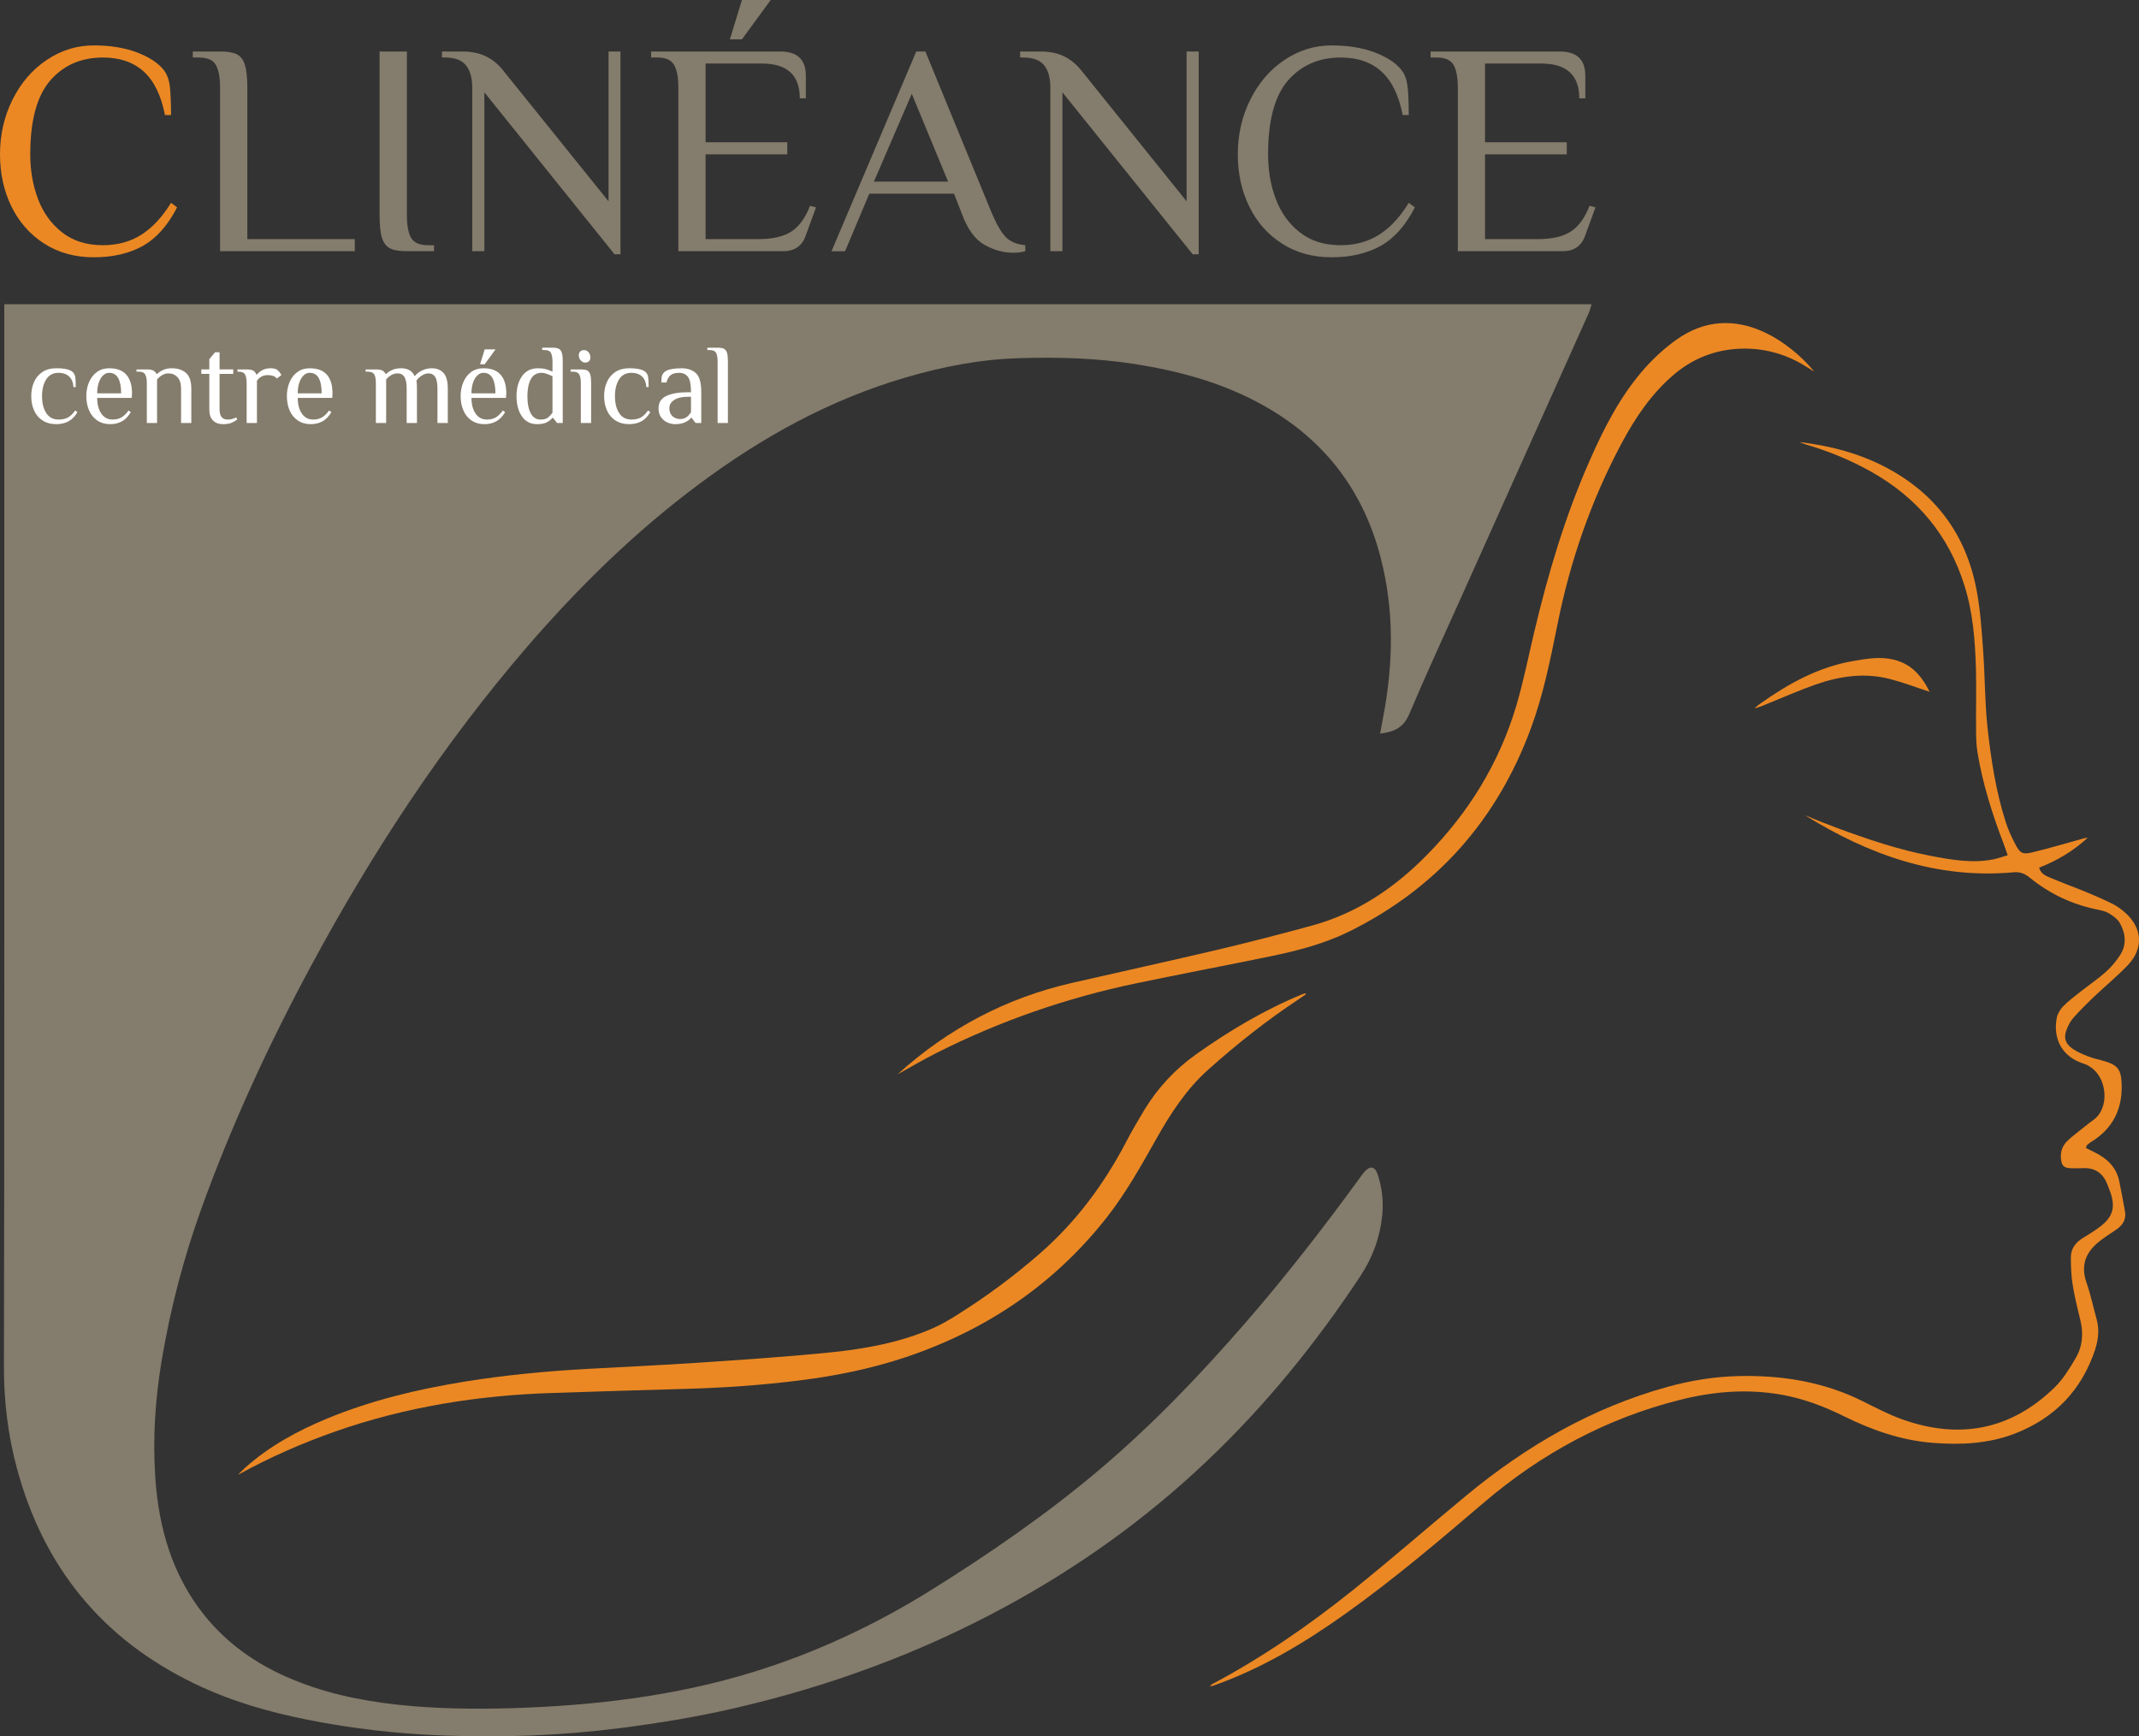 <svg width="820.37" height="665.95" enable-background="new 0 0 847.959 680.612" version="1.1" viewBox="0 0 820.37 665.95" xml:space="preserve" xmlns="http://www.w3.org/2000/svg">
<rect x="0" y="0" width="820.37" height="665.95" fill="#333333" stroke="none"/>
<g transform="translate(-13.795,-7.33)">
	<path d="m15.447 124.01h608.76c-0.383 1.27-0.592 2.253-0.975 3.149-16.334 36.452-32.721 72.877-49.055 109.31-6.662 14.855-13.516 29.633-19.848 44.645-2.175 5.175-5.724 6.967-11.203 7.567 0.383-2.105 0.73-3.983 1.062-5.854 4.001-20.622 4.418-41.209-0.888-61.692-6.992-26.989-22.996-46.845-47.628-59.761-14.56-7.654-30.233-11.829-46.411-14.386-14.733-2.34-29.554-2.723-44.427-2.296-14.908 0.417-29.468 3.235-43.749 7.428-29.137 8.524-55.213 22.988-79.375 41.027-24.267 18.083-45.732 39.096-65.493 61.953-32.425 37.583-59.492 78.818-83.01 122.46-16.212 30.094-30.546 61.057-42.166 93.273-6.819 18.943-11.898 38.339-15.221 58.204-2.505 14.96-3.496 30.042-2.453 45.158 1.322 19.204 6.471 37.208 18.787 52.604 8.471 10.576 19.204 18.229 31.52 23.657 13.708 6.054 28.146 9.115 42.966 10.716 14.577 1.565 29.154 1.704 43.731 1.287 31.329-0.975 62.275-4.593 92.386-13.882 24.127-7.445 46.793-18.091 68.172-31.416 22.544-14.09 44.393-29.119 64.693-46.306 20.334-17.222 38.652-36.391 56.1-56.5 15.324-17.673 29.676-36.147 43.453-55.073 0.592-0.835 1.217-1.705 1.896-2.505 2.191-2.47 4.088-2.175 5.131 1.044 1.652 5.045 2.244 10.263 1.723 15.551-0.836 8.507-3.705 16.334-8.455 23.484-17.1 25.849-36.512 49.785-59.092 71.111-23.117 21.918-48.793 40.287-76.799 55.491-32.981 17.917-67.894 30.72-104.44 39.104-14.455 3.34-29.102 5.705-43.801 7.584-22.353 2.853-44.792 3.653-67.25 2.818-17.552-0.627-35.034-2.609-52.342-6.054-15.029-2.992-29.606-7.202-43.418-13.882-35.417-17.082-57.926-44.81-68.085-82.696-3.392-12.612-4.94-25.467-4.94-38.548 0.104-49.037 0.139-98.074 0.139-147.1 0.035-85.054 0-170.11 0-255.15 1e-3 -1.677 1e-3 -3.338 1e-3 -5.53z" clip-rule="evenodd" fill="#847c6c" fill-rule="evenodd"/>
		<path d="m30.79 100.79c-5.445-3.488-9.637-8.228-12.594-14.221-2.922-6.001-4.401-12.681-4.401-20.039 0-7.567 1.6-14.577 4.818-21.005 3.201-6.419 7.584-11.507 13.116-15.212 5.532-3.714 11.55-5.567 18.056-5.567 6.193 0 11.62 0.861 16.317 2.601 4.679 1.748 8.141 3.966 10.385 6.671 1.305 1.644 2.122 3.783 2.453 6.454 0.278 2.67 0.452 6.323 0.452 10.977h-2.331c-1.461-7.506-4.175-13.064-8.124-16.665-3.949-3.592-9.167-5.393-15.673-5.393-8.35 0-15.099 2.949-20.196 8.811-5.114 5.888-7.671 15.325-7.671 28.328 0 6.123 0.974 11.812 2.957 17.082 1.983 5.253 5.045 9.524 9.22 12.82 4.192 3.296 9.428 4.94 15.69 4.94 5.636 0 10.576-1.357 14.821-4.071 4.209-2.705 7.967-6.767 11.307-12.185l2.314 1.739c-3.566 6.967-7.95 11.89-13.168 14.812-5.218 2.888-11.481 4.34-18.752 4.34-7.203 2e-3 -13.535-1.738-18.996-5.217z" fill="#eb8823"/><g fill="#847c6c">
		<path d="m98.196 40.999c0-3.958-0.54-6.872-1.618-8.768-1.096-1.896-3.27-2.844-6.505-2.844h-2.331v-2.313h10.455c2.87 0 5.01 0.365 6.454 1.087 1.426 0.739 2.453 2.079 3.062 4.001 0.609 1.948 0.939 4.879 0.939 8.837v58.039h41.209v4.645h-51.665z"/>
		<path d="m163.38 102.58c-1.426-0.731-2.435-2.079-3.079-3.992-0.626-1.94-0.922-4.879-0.922-8.828v-62.684h10.472v62.684c0 3.949 0.522 6.871 1.601 8.767 1.113 1.896 3.253 2.844 6.505 2.844h2.296v2.313h-10.402c-2.888 1e-3 -5.044-0.365-6.471-1.104z"/>
		<path d="m199.56 42.738v60.944h-4.645v-62.683c0-3.714-0.8-6.584-2.4-8.593-1.601-2.009-4.262-3.019-8.037-3.019h-1.183v-2.313h7.532c3.583 0 6.576 0.565 9.063 1.731 2.488 1.157 4.714 2.896 6.61 5.21l40.688 50.516v-57.457h4.575v77.774h-2.279z"/>
		<path d="m273.96 40.999c0-3.958-0.54-6.872-1.635-8.768-1.096-1.896-3.201-2.844-6.489-2.844h-2.313v-2.313h49.472c6.576 0 9.863 3.079 9.863 9.272v8.706h-2.313c0-8.897-4.854-13.351-14.542-13.351h-21.588v30.189h31.329v4.636h-31.329v32.512h20.283c5.393 0 9.567-0.957 12.594-2.896 2.992-1.948 5.393-5.227 7.167-9.872l2.314 0.583-4.036 11.029c-1.392 3.879-4.296 5.801-8.732 5.801h-40.043v-62.684zm19.761-18.579 4.627-15.09h11.029l-11.029 15.09z"/>
		<path d="m391.32 101.2c-3.618-2.062-6.523-6.063-8.68-12.029l-2.94-7.541h-32.512l-9.272 22.057h-5.218l32.512-76.609h3.497l25.519 62.092c1.948 4.505 3.757 7.576 5.479 9.246 1.688 1.662 4.123 2.653 7.324 2.958v2.313c-1.427 0.392-2.94 0.583-4.68 0.583-3.706 0-7.359-1.017-11.029-3.07zm-42.358-24.214h28.458l-13.934-33.668z"/>
		<path d="m421.26 42.738v60.944h-4.627v-62.683c0-3.714-0.748-6.584-2.349-8.593-1.6-2.009-4.296-3.019-8.088-3.019h-1.148v-2.313h7.498c3.618 0 6.61 0.565 9.098 1.731 2.452 1.157 4.68 2.896 6.61 5.21l40.635 50.515v-57.456h4.645v77.774h-2.314z"/>
		<path d="m505.54 100.79c-5.479-3.488-9.689-8.228-12.595-14.221-2.957-6.001-4.418-12.681-4.418-20.039 0-7.567 1.601-14.577 4.801-21.005 3.201-6.419 7.567-11.507 13.134-15.212 5.515-3.714 11.533-5.567 18.056-5.567 6.158 0 11.586 0.861 16.3 2.601 4.679 1.748 8.142 3.966 10.368 6.671 1.339 1.644 2.139 3.783 2.436 6.454 0.348 2.67 0.469 6.323 0.469 10.977h-2.313c-1.479-7.506-4.175-13.064-8.124-16.665-3.931-3.592-9.184-5.393-15.672-5.393-8.333 0-15.082 2.949-20.214 8.811-5.097 5.888-7.619 15.325-7.619 28.328 0 6.123 0.956 11.812 2.939 17.082 1.983 5.253 5.011 9.524 9.22 12.82 4.175 3.296 9.394 4.94 15.674 4.94 5.635 0 10.576-1.357 14.82-4.071 4.209-2.705 8.002-6.767 11.289-12.185l2.349 1.739c-3.565 6.967-7.95 11.89-13.169 14.812-5.218 2.888-11.498 4.34-18.752 4.34-7.203 2e-3 -13.552-1.738-18.979-5.217z"/>
		<path d="m572.91 40.999c0-3.958-0.539-6.872-1.636-8.768-1.096-1.896-3.253-2.844-6.488-2.844h-2.313v-2.313h49.438c6.609 0 9.898 3.079 9.898 9.272v8.706h-2.314c0-8.897-4.854-13.351-14.543-13.351h-21.605v30.189h31.347v4.636h-31.347v32.512h20.3c5.359 0 9.568-0.957 12.561-2.896 3.025-1.948 5.428-5.227 7.201-9.872l2.314 0.583-4.055 11.029c-1.373 3.879-4.279 5.801-8.715 5.801h-40.043z"/>
	</g>
	<g fill="#fff">
		<path d="m30.094 168.58c-1.444-0.948-2.54-2.218-3.236-3.862-0.73-1.618-1.078-3.427-1.078-5.436 0-2.018 0.348-3.827 1.078-5.436 0.696-1.635 1.792-2.905 3.236-3.871 1.444-0.948 3.201-1.409 5.306-1.409 3.218 0 5.323 0.496 6.367 1.522 0.469 0.487 0.783 1.104 0.904 1.809 0.122 0.739 0.174 2.009 0.174 3.896h-0.887c-0.104-1.827-0.678-3.184-1.705-4.105-1.009-0.922-2.348-1.374-3.966-1.374-2.088 0-3.688 0.826-4.749 2.487-1.079 1.679-1.618 3.827-1.618 6.48s0.539 4.81 1.618 6.479c1.061 1.653 2.661 2.479 4.749 2.479 1.479 0 2.713-0.278 3.653-0.835 0.974-0.574 1.878-1.453 2.679-2.644l0.87 0.652c-0.939 1.618-2.087 2.792-3.409 3.514-1.322 0.696-2.888 1.087-4.679 1.087-2.107 3e-3 -3.863-0.502-5.307-1.433z"/>
		<path d="m51.072 168.58c-1.374-0.948-2.4-2.218-3.114-3.862-0.713-1.618-1.061-3.427-1.061-5.436 0-1.983 0.348-3.792 1.061-5.427s1.722-2.914 3.044-3.879c1.322-0.948 2.888-1.409 4.662-1.409 2.94 0 5.149 0.826 6.576 2.461 1.444 1.652 2.192 4.036 2.192 7.158l-0.104 1.757h-13.256c0 2.444 0.522 4.444 1.565 5.993 1.044 1.539 2.505 2.305 4.332 2.305 1.357 0 2.54-0.296 3.462-0.853 0.957-0.6 1.844-1.47 2.661-2.626l0.87 0.652c-0.957 1.6-2.087 2.774-3.357 3.488-1.287 0.722-2.783 1.113-4.488 1.113-2 1e-3 -3.688-0.504-5.045-1.435zm9.185-10.394c0-2.557-0.382-4.514-1.148-5.871-0.765-1.339-1.914-2-3.444-2-0.87 0-1.652 0.339-2.366 1.035-0.713 0.669-1.235 1.609-1.635 2.8-0.4 1.218-0.591 2.557-0.591 4.036z"/>
		<path d="m70.103 154.25c0-1.479-0.208-2.601-0.626-3.288-0.4-0.73-1.218-1.087-2.436-1.087h-0.887v-0.861h3.949c1.079 0 1.914 0.139 2.453 0.409 0.574 0.313 1.009 0.757 1.27 1.313h0.209c0.609-0.591 1.392-1.104 2.4-1.54 0.939-0.435 2.07-0.626 3.288-0.626 2.209 0 3.966 0.583 5.358 1.748s2.087 3.209 2.087 6.132v13.116h-3.931v-13.116c0-2.062-0.47-3.549-1.409-4.488-0.904-0.957-2.053-1.427-3.41-1.427-1.565 0-2.992 0.766-4.383 2.313v16.717h-3.932z"/>
		<path d="m95.482 168.59c-0.957-0.913-1.409-2.357-1.409-4.288v-13.568h-3.062v-1.722h3.062v-3.94l2.192-2.635h1.74v6.575h5.253v1.722h-5.253v13.568c0 2.635 1.026 3.94 3.062 3.94 0.713 0 1.287-0.052 1.774-0.2s0.991-0.365 1.531-0.652l0.417 0.853c-0.661 0.496-1.409 0.913-2.227 1.261-0.818 0.331-1.914 0.513-3.236 0.513-1.635 0-2.922-0.488-3.844-1.427z"/>
		<path d="m108.39 154.25c0-1.479-0.226-2.601-0.609-3.288-0.417-0.73-1.218-1.087-2.47-1.087h-0.435v-0.861h3.514c1.079 0 1.931 0.139 2.522 0.443 0.557 0.331 0.957 0.818 1.183 1.522h0.244c0.522-0.67 1.218-1.244 2.087-1.705 0.905-0.478 1.966-0.704 3.131-0.704 1.183 0 2.053 0.2 2.626 0.661 0.504 0.365 1.026 1.026 1.548 1.957l-1.774 1.322c-0.313-0.453-0.765-0.766-1.374-1-0.626-0.208-1.322-0.322-2.105-0.322-0.87 0-1.67 0.183-2.418 0.583-0.713 0.4-1.305 0.939-1.722 1.609v16.186h-3.949v-15.316z"/>
		<path d="m127.99 168.58c-1.392-0.948-2.418-2.218-3.131-3.862-0.678-1.618-1.043-3.427-1.043-5.436 0-1.983 0.365-3.792 1.043-5.427 0.713-1.635 1.705-2.914 3.044-3.879 1.339-0.948 2.905-1.409 4.662-1.409 2.957 0 5.149 0.826 6.593 2.461 1.461 1.652 2.157 4.036 2.157 7.158l-0.087 1.757h-13.238c0 2.444 0.522 4.444 1.565 5.993 1.044 1.539 2.488 2.305 4.314 2.305 1.392 0 2.54-0.296 3.479-0.853 0.957-0.6 1.844-1.47 2.661-2.626l0.887 0.652c-0.974 1.6-2.087 2.774-3.375 3.488-1.305 0.722-2.783 1.113-4.523 1.113-1.981 1e-3 -3.651-0.504-5.008-1.435zm9.168-10.394c0-2.557-0.365-4.514-1.131-5.871-0.748-1.339-1.914-2-3.461-2-0.87 0-1.653 0.339-2.349 1.035-0.696 0.669-1.252 1.609-1.652 2.8-0.4 1.218-0.574 2.557-0.574 4.036z"/>
		<path d="m157.95 154.25c0-1.479-0.208-2.601-0.591-3.288-0.417-0.73-1.252-1.087-2.47-1.087h-0.87v-0.861h3.931c1.096 0 1.896 0.139 2.47 0.409 0.591 0.313 0.974 0.757 1.235 1.313h0.244c0.609-0.591 1.392-1.104 2.366-1.54 0.992-0.435 2.087-0.626 3.305-0.626 1.252 0 2.279 0.208 3.148 0.687 0.887 0.435 1.601 1.218 2.123 2.366 0.73-0.948 1.722-1.696 2.905-2.244s2.383-0.809 3.653-0.809c1.861 0 3.357 0.583 4.454 1.748 1.13 1.166 1.687 3.209 1.687 6.132v13.116h-3.966v-13.116c0-2.096-0.278-3.627-0.87-4.549-0.591-0.914-1.444-1.366-2.609-1.366-0.835 0-1.687 0.305-2.609 0.896-0.905 0.591-1.566 1.235-1.983 1.948 0.139 0.443 0.209 1.461 0.209 3.07v13.116h-3.949v-13.116c0-2.096-0.296-3.627-0.87-4.549-0.574-0.914-1.479-1.366-2.627-1.366-1.548 0-3.009 0.766-4.366 2.313v16.717h-3.949v-15.314z"/>
		<path d="m194.62 168.58c-1.392-0.948-2.418-2.218-3.097-3.862-0.713-1.618-1.061-3.427-1.061-5.436 0-1.983 0.348-3.792 1.061-5.427 0.679-1.635 1.705-2.914 3.01-3.879 1.339-0.948 2.87-1.409 4.679-1.409 2.957 0 5.131 0.826 6.575 2.461 1.461 1.652 2.192 4.036 2.192 7.158l-0.122 1.757h-13.238c0 2.444 0.521 4.444 1.565 5.993 1.061 1.539 2.505 2.305 4.349 2.305 1.357 0 2.505-0.296 3.479-0.853 0.939-0.6 1.81-1.47 2.645-2.626l0.87 0.652c-0.974 1.6-2.087 2.774-3.375 3.488-1.27 0.722-2.783 1.113-4.522 1.113-1.966 1e-3 -3.653-0.504-5.01-1.435zm9.185-10.394c0-2.557-0.383-4.514-1.148-5.871-0.748-1.339-1.896-2-3.444-2-0.887 0-1.67 0.339-2.366 1.035-0.696 0.669-1.252 1.609-1.653 2.8-0.4 1.218-0.574 2.557-0.574 4.036zm-5.88-11.158 1.757-5.697h4.157l-4.157 5.697z"/>
		<path d="m213.93 166.98c-1.357-2.018-2.035-4.566-2.035-7.697 0-3.114 0.713-5.697 2.122-7.689 1.409-2.035 3.479-3.026 6.21-3.026 1.079 0 2.087 0.122 2.923 0.339 0.835 0.244 1.67 0.548 2.54 0.965v-3.949c0-1.47-0.226-2.565-0.626-3.296-0.382-0.704-1.217-1.052-2.453-1.052h-0.87v-0.904h3.949c1.079 0 1.878 0.139 2.418 0.426 0.539 0.278 0.922 0.792 1.166 1.522 0.226 0.73 0.348 1.835 0.348 3.305v23.64h-2.192l-1.531-1.974h-0.208c-0.644 0.73-1.409 1.313-2.261 1.766-0.853 0.409-2.088 0.661-3.653 0.661-2.542-1e-3 -4.49-1.037-5.847-3.037zm9.863 0.609c0.626-0.435 1.252-1.096 1.896-1.966v-14.003c-0.887-0.4-1.635-0.722-2.296-0.948-0.626-0.235-1.252-0.356-1.878-0.356-1.844 0-3.236 0.8-4.14 2.453-0.87 1.618-1.305 3.81-1.305 6.515 0 2.679 0.4 4.853 1.252 6.488 0.853 1.644 2.105 2.47 3.775 2.47 1.182-1e-3 2.087-0.201 2.696-0.653z"/>
		<path d="m236.56 154.25c0-1.479-0.191-2.601-0.609-3.288-0.417-0.73-1.218-1.087-2.436-1.087h-0.887v-0.861h3.932c1.079 0 1.914 0.139 2.453 0.4 0.539 0.278 0.922 0.783 1.148 1.522 0.244 0.713 0.348 1.835 0.348 3.313v15.316h-3.949zm-0.052-8.706c-0.487-0.565-0.73-1.218-0.73-1.975 0-0.6 0.174-1.079 0.557-1.444 0.348-0.348 0.87-0.513 1.461-0.513 0.696 0 1.252 0.278 1.74 0.827 0.47 0.557 0.696 1.209 0.696 1.965 0 0.609-0.157 1.096-0.522 1.453-0.383 0.348-0.853 0.531-1.461 0.531-0.68 0-1.254-0.278-1.741-0.844z"/>
		<path d="m249.81 168.58c-1.444-0.948-2.522-2.218-3.235-3.862-0.73-1.618-1.079-3.427-1.079-5.436 0-2.018 0.348-3.827 1.079-5.436 0.713-1.635 1.792-2.905 3.235-3.871 1.444-0.948 3.218-1.409 5.306-1.409 3.218 0 5.323 0.496 6.349 1.522 0.505 0.487 0.783 1.104 0.905 1.809 0.139 0.739 0.191 2.009 0.191 3.896h-0.87c-0.122-1.827-0.696-3.184-1.705-4.105-1.026-0.922-2.348-1.374-4.001-1.374-2.087 0-3.67 0.826-4.731 2.487-1.078 1.679-1.6 3.827-1.6 6.48s0.522 4.81 1.6 6.479c1.061 1.653 2.644 2.479 4.731 2.479 1.496 0 2.731-0.278 3.688-0.835 0.974-0.574 1.844-1.453 2.679-2.644l0.853 0.652c-0.957 1.618-2.105 2.792-3.41 3.514-1.322 0.696-2.87 1.087-4.679 1.087-2.088 3e-3 -3.862-0.502-5.306-1.433z"/>
		<path d="m269.87 169.41c-0.974-0.4-1.774-1.044-2.47-1.957-0.696-0.887-1.044-2.096-1.044-3.566 0-2.218 1.044-3.784 3.079-4.731 2.07-0.931 4.749-1.392 8.071-1.392h1.305c0-2.871-0.383-4.836-1.166-5.88-0.783-1.043-1.931-1.565-3.392-1.565-1.322 0-2.366 0.261-3.166 0.826-0.765 0.548-1.339 1.522-1.67 2.888h-1.948c0-0.974 0.035-1.757 0.139-2.34 0.139-0.583 0.453-1.113 0.939-1.6 0.522-0.531 1.392-0.914 2.592-1.157 1.235-0.244 2.557-0.365 3.983-0.365 2.366 0 4.21 0.626 5.602 1.887 1.357 1.287 2.035 3.696 2.035 7.306v11.802h-2.174l-1.531-1.974h-0.244c-0.522 0.678-1.287 1.252-2.296 1.705-1.009 0.47-2.279 0.722-3.81 0.722-0.938 0-1.86-0.218-2.834-0.609zm7.236-2.079c0.626-0.461 1.183-1.096 1.705-1.914v-5.915h-1.305c-2.14 0-3.844 0.4-5.097 1.209-1.27 0.809-1.896 1.853-1.896 3.175s0.4 2.348 1.2 3.087c0.817 0.705 1.792 1.07 2.957 1.07 0.975 1e-3 1.775-0.242 2.436-0.712z"/>
		<path d="m289.02 145.93c0-1.47-0.191-2.565-0.609-3.296-0.417-0.704-1.235-1.052-2.435-1.052h-0.905v-0.904h3.949c1.079 0 1.896 0.139 2.453 0.426 0.522 0.278 0.905 0.792 1.148 1.522s0.348 1.835 0.348 3.305v23.64h-3.949z"/>
	</g><g clip-rule="evenodd" fill="#eb8823" fill-rule="evenodd">
	<path d="m703.85 176.86c11.777 1.417 22.354 4.175 32.338 9.254 19.709 10.063 31.66 26.015 35.713 47.681 1.426 7.576 1.93 15.342 2.486 23.057 0.715 9.811 0.627 19.718 1.67 29.485 1.357 12.246 3.201 24.475 6.994 36.278 0.939 2.853 2.156 5.653 3.582 8.315 1.932 3.749 2.871 4.235 6.906 3.244 6.105-1.496 12.178-3.279 18.23-4.958 0.854-0.226 1.688-0.557 2.697-0.548-5.428 4.975-11.621 8.741-18.613 11.429 0.678 2.366 2.486 3.114 4.053 3.774 4.715 2.01 9.551 3.749 14.264 5.697 3.41 1.4 6.785 2.896 10.072 4.54 1.6 0.81 3.113 1.931 4.506 3.149 6.783 5.975 7.289 13.89 1.008 20.378-4.209 4.349-8.889 8.21-13.271 12.368-2.557 2.453-5.045 4.957-7.41 7.602-1.045 1.148-1.811 2.574-2.436 4.001-1.566 3.548-0.887 6.036 2.365 8.158 1.758 1.148 3.705 1.966 5.672 2.731 1.686 0.66 3.496 1.078 5.27 1.548 6.193 1.653 7.445 3.357 7.584 9.638 0.158 9.497-3.705 16.751-11.846 21.691-0.539 0.348-1.043 0.766-1.514 1.2-0.156 0.156-0.156 0.47-0.33 1.062 0.975 0.469 1.982 0.974 2.939 1.461 5.027 2.4 8.768 5.845 9.863 11.516 0.748 3.861 1.549 7.706 2.191 11.585 0.453 3.097-1.146 5.235-3.617 6.889-2.279 1.53-4.645 3.009-6.75 4.767-4.957 4.105-6.645 9.133-4.418 15.464 1.6 4.575 2.574 9.341 3.879 14.038 1.096 3.932 0.627 7.793-0.592 11.603-5.184 15.604-15.533 26.284-30.789 32.199-10.107 3.896-20.631 4.383-31.416 3.565-12.16-0.957-23.326-4.888-34.111-10.211-7.654-3.792-15.621-6.819-24.127-8.298-13.047-2.278-25.85-1.234-38.619 1.966-28.336 7.098-53.264 20.562-75.426 39.487-17.082 14.577-34.233 29.154-52.551 42.235-15.951 11.412-32.721 21.466-51.367 28.007-0.262 0.069-0.505 0.104-1.097 0.174 0.365-0.383 0.54-0.695 0.8-0.8 19.361-10.264 37.262-22.648 54.326-36.321 14.646-11.794 28.807-24.145 43.279-36.113 22.961-18.978 48.219-33.642 77.113-41.609 9.045-2.505 18.281-3.966 27.588-4.157 16.457-0.33 32.461 2.244 47.367 9.707 4.977 2.487 9.898 5.062 15.031 6.905 21.951 7.828 41.695 4.105 58.5-12.28 3.234-3.149 5.688-7.202 8.002-11.134 2.66-4.453 3.078-9.394 1.861-14.507-1.098-4.575-2.279-9.186-2.992-13.83-0.557-3.357-0.645-6.783-0.68-10.193-0.051-3.253 1.602-5.723 4.385-7.463 2.436-1.53 4.957-2.992 7.201-4.783 4.592-3.636 5.514-7.323 3.566-12.925-0.365-0.991-0.748-1.948-1.131-2.94-1.635-4.296-4.715-6.522-9.395-6.279-1.6 0.07-3.148 0.07-4.748 0.018-2.539-0.104-3.41-0.991-3.67-3.601-0.262-2.644 0.504-4.94 2.4-6.819 1.096-1.096 2.365-2.07 3.584-3.061 2.191-1.705 4.295-3.48 6.521-5.08 6.785-4.906 5.271-18.648-3.965-21.605-8.002-2.574-11.707-9.323-10.143-17.533 0.297-1.549 1.305-3.201 2.4-4.35 2.02-2.053 4.332-3.826 6.611-5.602 3.201-2.539 6.609-4.801 9.637-7.497 2.156-1.896 4.053-4.157 5.602-6.54 2.627-4.02 2.191-8.367-0.07-12.352-0.887-1.574-2.66-2.826-4.297-3.791-1.443-0.827-3.199-1.141-4.854-1.488-9.463-1.975-17.898-6.045-25.396-12.124-1.809-1.504-3.652-2.278-6.053-2.07-29.434 2.713-55.631-6.645-80.227-21.9 2.018 0.835 4.035 1.687 6.07 2.487 2.053 0.817 4.156 1.609 6.227 2.392 11.83 4.383 23.797 8.419 36.217 10.776 7.881 1.487 15.795 2.896 23.832 1.287 1.723-0.348 3.41-0.974 5.48-1.574-0.68-1.853-1.096-3.201-1.602-4.505-4.383-11.429-8.053-23.066-10.02-35.173-0.434-2.705-0.504-5.497-0.504-8.245-0.088-7.88 0.156-15.778-0.053-23.667-0.33-10.768-1.131-21.475-4.418-31.868-6.07-19.413-18.23-33.782-35.834-43.671-7.916-4.453-16.299-7.862-25.066-10.437-0.568-0.176-1.16-0.428-2.464-0.906z"/>
	<path d="m514.67 388.66c-0.834 0.539-1.635 1.113-2.436 1.67-12.438 8.211-24.057 17.396-35.12 27.311-8.385 7.516-14.334 16.717-19.761 26.337-5.897 10.437-11.707 20.892-19.117 30.319-20.249 25.763-46.29 43.245-77.184 53.595-13.238 4.419-26.875 7.167-40.688 8.89-14.612 1.826-29.276 2.835-43.958 3.235-16.943 0.452-33.903 1.026-50.829 1.565-28.354 0.904-56.152 5.306-82.976 14.699-12.924 4.522-25.397 9.984-37.539 16.699 0.939-0.939 1.844-1.913 2.835-2.801 9.237-8.228 19.952-14.038 31.259-18.752 16.978-7.01 34.686-11.255 52.725-14.177 15.568-2.505 31.242-4.036 46.95-4.889 14.194-0.782 28.337-1.426 42.444-2.365 16.891-1.131 33.816-2.244 50.672-3.949 13.551-1.356 27.032-3.757 39.661-9.306 3.253-1.427 6.314-3.236 9.307-5.133 11.167-6.992 21.692-14.785 31.625-23.448 13.863-12.072 24.597-26.528 33.104-42.757 2.227-4.314 4.714-8.489 7.201-12.646 5.097-8.315 11.62-15.291 19.5-20.927 12.891-9.185 26.406-17.222 41.053-23.24 0.348-0.104 0.73-0.174 1.062-0.278 0.089 0.139 0.176 0.244 0.21 0.348z"/>
	<path d="m358.01 419.38c19.378-17.535 41.696-29.328 67.041-35.104 18.526-4.245 37.157-8.315 55.63-12.664 12.143-2.871 24.215-5.984 36.217-9.271 17.482-4.767 31.921-14.561 44.428-27.372 15.848-16.151 27.381-34.938 33.904-56.586 2.817-9.402 4.713-19.1 6.992-28.667 5.34-22.509 11.916-44.645 21.309-65.85 5.566-12.655 11.881-24.945 21.137-35.365 3.582-3.992 7.619-7.697 11.967-10.802 10.732-7.671 22.266-8.419 34.234-2.766 6.4 3.009 13.934 8.854 18.699 14.925-1.061-0.652-2.07-1.305-3.113-1.957-7.08-4.436-14.873-6.802-23.17-6.862-10.143-0.079-19.326 3.122-27.242 9.732-8.801 7.393-15.08 16.752-20.422 26.771-11.619 21.831-19.621 44.967-24.475 69.198-2.73 13.516-5.428 27.023-10.229 40-13.012 35.121-36.096 61.239-69.703 77.878-9.602 4.731-19.917 7.376-30.354 9.532-17.099 3.514-34.198 6.75-51.298 10.316-26.615 5.549-52.082 14.385-76.383 26.597-5.15 2.577-10.107 5.534-15.169 8.317z"/>
	<path d="m753.88 272.66c-5.445-1.774-10.193-3.601-15.117-4.879-9.689-2.54-19.256-1.191-28.598 2.079-5.896 2.079-11.707 4.601-17.518 6.967-1.947 0.766-3.756 1.713-5.982 2.183 0.713-0.6 1.426-1.261 2.191-1.792 10.906-7.706 22.439-14.134 35.799-16.386 5.01-0.853 10.055-1.757 15.238-0.557 6.907 1.626 10.856 6.166 13.987 12.385z"/>
</g></g>
</svg>
